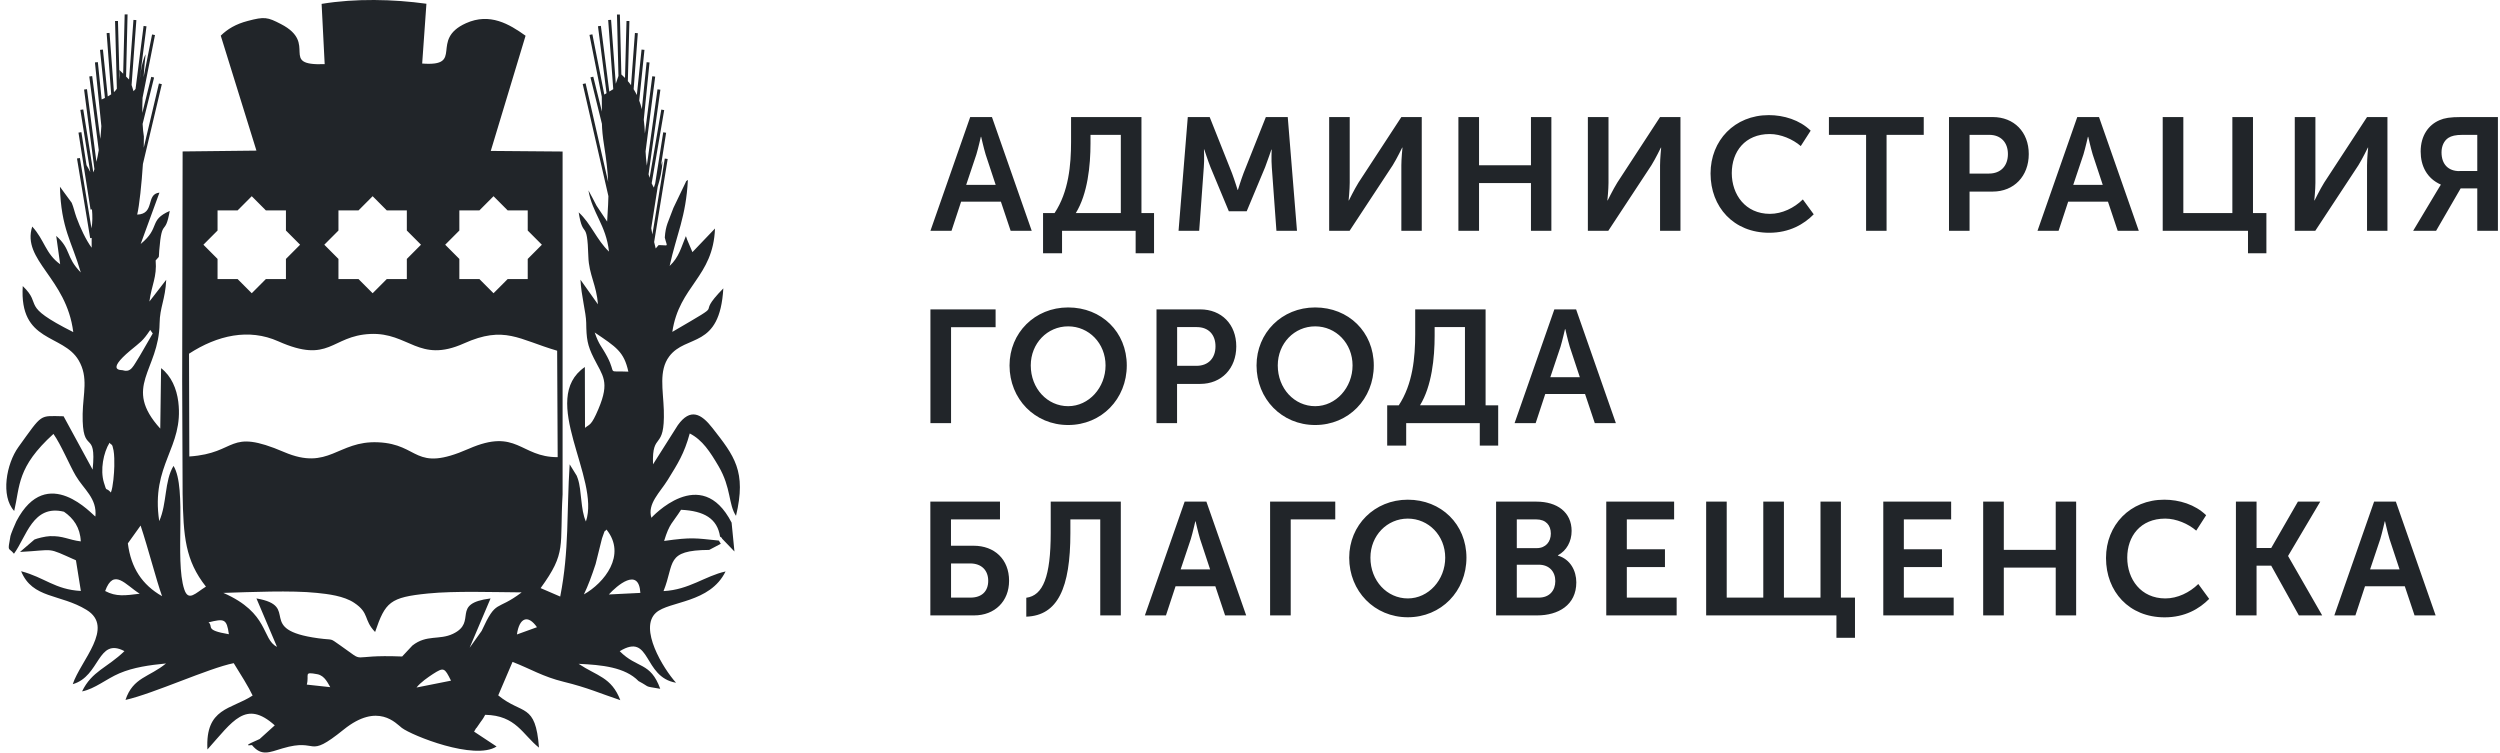 <svg width="299" height="90" viewBox="0 0 299 90" fill="none" xmlns="http://www.w3.org/2000/svg">
<path fill-rule="evenodd" clip-rule="evenodd" d="M26.019 25.166H28.416L30.109 23.467L31.801 25.166H34.198V27.571L35.891 29.269L34.198 30.968V33.373H31.801L30.109 35.071L28.416 33.373H26.019V30.968L24.327 29.269L26.019 27.571V25.166ZM40.479 25.166H42.875L44.568 23.467L46.261 25.166H48.657V27.571L50.35 29.269L48.657 30.968V33.373H46.261L44.568 35.071L42.875 33.373H40.479V30.968L38.786 29.269L40.479 27.571V25.166ZM54.938 25.166H57.334L59.027 23.467L60.72 25.166H63.116V27.571L64.809 29.269L63.116 30.968V33.373H60.72L59.027 35.071L57.334 33.373H54.938V30.968L53.245 29.269L54.938 27.571V25.166ZM14.643 44.279C14.607 44.225 12.558 44.458 15.587 41.919C16.825 40.882 17.048 40.837 17.966 39.461L18.269 39.881C18.269 39.881 16.772 42.473 16.727 42.545C15.925 43.788 15.703 44.61 14.652 44.27L14.643 44.279ZM71.126 39.765C73.718 41.517 74.627 42.062 75.152 44.449C72.444 44.324 73.789 44.878 72.631 42.679C71.9 41.302 71.678 41.347 71.126 39.765ZM22.643 54.605L22.607 42.303C26.002 40.095 29.761 39.246 33.28 40.819C39.463 43.573 39.561 40.167 44.274 39.943C48.907 39.729 50.074 43.501 55.49 41.07C60.337 38.897 62.029 40.596 66.635 41.946L66.698 54.676C62.208 54.694 61.851 51.136 56.06 53.675C49.405 56.598 50.279 53.112 45.2 52.897C40.354 52.691 39.338 56.357 33.984 54.068C27.106 51.118 28.523 54.202 22.643 54.596V54.605ZM13.262 58.905C12.594 58.154 12.816 59.003 12.424 57.707C11.97 56.196 12.371 54.131 13.101 52.951C13.369 53.326 13.395 52.933 13.582 53.88C13.672 54.336 13.689 55.293 13.671 55.767C13.654 56.571 13.529 58.252 13.262 58.905ZM69.834 71.089C70.341 70.034 70.769 68.881 71.232 67.469L71.999 64.394C72.48 62.981 72.275 63.75 72.533 63.33C74.983 66.378 72.257 69.731 69.834 71.089ZM12.576 70.687C13.6 67.88 15.008 69.954 16.709 71.009C14.972 71.224 13.903 71.393 12.576 70.687ZM15.293 64.984L16.816 62.856C17.752 65.681 18.687 69.355 19.382 71.304C16.995 69.936 15.667 67.925 15.293 64.993V64.984ZM76.587 70.911L72.818 71.098C73.763 70.061 76.409 67.755 76.587 70.911ZM24.941 74.433C26.803 73.977 27.115 73.977 27.374 75.854C24.389 75.354 25.583 74.951 24.941 74.433ZM61.825 75.881C62.101 73.905 63.125 73.441 64.221 75.014L61.825 75.881ZM56.185 77.428L58.671 71.572C53.798 72.189 57.183 74.361 54.181 75.801C52.541 76.587 51.027 75.863 49.325 77.204L48.096 78.518C41.289 78.241 44.051 79.528 40.675 77.177C39.32 76.239 40.033 76.605 38.064 76.337C30.429 75.3 36.06 72.502 30.67 71.572L33.129 77.365C31.276 76.444 32.229 73.324 26.714 70.911C29.904 70.812 34.848 70.589 37.904 70.911C39.222 71.045 41.129 71.268 42.367 72.1C44.229 73.342 43.445 74.12 44.862 75.586C46.091 72.001 46.626 71.438 51.187 70.982C54.395 70.66 59.054 70.83 62.395 70.848C59.294 73.19 59.401 71.554 57.602 75.461L56.194 77.437L56.185 77.428ZM49.815 82.228C50.314 81.594 51.214 80.986 51.784 80.61C53.085 79.779 53.165 79.85 53.94 81.406L49.815 82.228ZM78.021 28.062L79.509 18.962L79.856 19.015L78.235 28.948L78.422 29.716L78.769 29.314C80.034 29.314 79.803 29.627 79.509 28.411C79.616 26.909 79.91 26.605 80.542 24.862L82.003 21.814C82.039 21.626 82.173 21.608 82.271 21.519C82.048 25.935 80.916 28.036 80.088 31.808C81.219 30.753 81.469 29.573 82.03 28.241C82.101 28.358 82.128 28.527 82.164 28.617L82.814 30.154L85.513 27.329C85.3 33.158 81.228 34.168 80.409 39.693C87.589 35.509 82.698 38.379 86.511 34.49C86.084 41.812 82.066 39.917 80.034 42.634C78.769 44.333 79.313 46.63 79.393 49.053C79.544 54.068 77.95 51.485 78.101 55.534L81.068 50.85C82.564 48.767 83.865 49.464 85.21 51.19C87.821 54.533 89.3 56.357 88.026 61.694C87.099 60.308 87.473 58.377 85.941 55.758C84.925 54.032 84.017 52.62 82.493 51.842C81.825 54.283 81.068 55.436 79.874 57.376C78.939 58.896 77.397 60.245 77.905 61.926C77.914 61.926 83.839 55.373 87.5 62.507L87.839 65.958L86.369 64.429C86.333 64.277 86.208 64.26 86.119 64.179C85.79 62.025 84.222 61.104 81.451 60.97C80.435 62.57 80.07 62.57 79.429 64.698C82.769 64.224 83.161 64.367 85.977 64.653C86.057 64.778 86.182 64.975 86.208 65.037L84.819 65.77C79.536 65.806 80.712 67.335 79.357 70.696C82.431 70.535 84.293 68.899 86.778 68.345C84.908 72.162 80.034 71.867 78.458 73.28C76.382 75.148 79.313 79.949 80.854 81.656C76.854 80.986 77.896 75.586 74.119 77.884C76.221 80.002 77.78 79.126 78.965 82.38C76.863 82.014 77.932 82.291 76.373 81.46C74.751 79.788 71.963 79.52 69.201 79.394C71.393 80.861 73.13 80.977 74.19 83.739C71.767 82.935 70.333 82.255 67.41 81.54C64.898 80.923 63.508 80.02 61.299 79.162L59.588 83.167C62.493 85.545 64.052 83.998 64.462 89.416C62.493 87.86 61.735 85.563 58.029 85.491C57.691 86.135 57.628 86.108 57.272 86.653C56.559 87.735 57.352 86.385 56.702 87.503L59.392 89.282C56.746 90.98 49.281 87.977 48.06 87.056C47.374 86.537 45.209 83.954 41.111 87.252C36.559 90.927 38.225 88.191 33.788 89.505C32.211 89.97 31.276 90.489 30.135 89.112C28.719 89.309 30.919 88.486 31.053 88.388L32.861 86.752C29.378 83.632 27.846 86.251 24.808 89.639C24.541 84.624 27.65 84.874 30.215 83.185C29.797 82.273 28.683 80.476 27.953 79.314C24.977 79.904 18.375 82.953 15.008 83.712C15.908 80.995 17.85 81.004 19.854 79.35C17.868 79.546 15.979 79.806 14.277 80.53C12.709 81.2 11.346 82.389 9.814 82.693C10.981 80.262 12.843 79.859 14.883 77.875C11.64 76.167 12.006 80.887 8.7 81.826C9.627 79.019 13.77 75.032 10.348 72.94C7.195 71.009 3.881 71.626 2.526 68.318C5.324 69.051 6.58 70.517 9.671 70.678L9.083 67.013C5.431 65.386 6.723 65.788 2.393 66.012L4.121 64.528C4.442 64.385 5.431 64.143 5.956 64.125C7.542 64.063 8.201 64.572 9.662 64.751C9.591 63.088 8.781 61.98 7.649 61.202C3.925 60.29 3.159 64.206 1.671 66.226C0.994 65.386 0.887 66.137 1.252 64.099C1.279 63.929 1.796 62.659 1.956 62.346C5.645 55.284 11.141 61.685 11.409 61.774C11.631 59.593 10.019 58.538 9.057 56.893C8.299 55.606 7.311 53.192 6.393 51.896C2.01 55.874 2.411 58.073 1.698 61.113C0.059 59.334 0.754 55.472 2.206 53.46C5.146 49.393 4.647 49.741 7.605 49.786L11.079 56.169C11.578 51.1 9.796 54.676 9.885 49.491C9.93 47.068 10.598 45.128 9.404 43.09C7.524 39.89 2.286 41.034 2.722 34.213C5.226 36.609 2.197 36.412 8.763 39.72C7.952 33.23 2.571 31.147 3.854 27.097C5.333 28.706 5.431 30.342 7.195 31.603L6.723 28.214C8.549 29.832 7.818 30.7 9.662 32.586C8.585 28.858 7.302 27.365 7.168 22.332L8.576 24.254C8.807 24.791 8.905 25.336 9.146 26.006C9.582 27.213 10.286 28.715 10.963 29.627V28.456L10.785 28.483L9.208 18.953L9.556 18.899L10.945 27.329V27.294C11.07 26.57 11.07 25.819 10.999 25.041L10.83 25.068L9.386 15.86L9.734 15.806L10.348 19.757C10.58 20.133 10.714 20.401 10.794 20.58L9.609 13.142L9.957 13.088L11.159 20.607H11.168C11.213 20.482 11.257 20.356 11.293 20.231L10.055 10.71L10.402 10.666L11.533 19.355C11.64 18.917 11.729 18.443 11.81 17.952L10.678 9.146L11.026 9.101L11.997 16.611C12.05 16.101 12.095 15.583 12.121 15.082L11.355 7.465L11.703 7.43L12.157 11.899C12.291 11.837 12.424 11.774 12.549 11.712L11.961 5.963L12.309 5.928L12.887 11.533C13.039 11.452 13.173 11.372 13.297 11.283L12.754 3.961L13.101 3.934L13.627 11.023C13.761 10.898 13.877 10.764 13.975 10.612L13.761 2.513H14.108L14.295 9.584C14.331 9.244 14.331 8.851 14.286 8.377L14.732 8.815L14.91 1.726H15.257L15.079 9.155L15.435 9.512L15.961 2.379L16.309 2.405L15.738 10.165C15.836 10.46 15.934 10.773 15.97 10.907C16.059 10.818 16.139 10.719 16.211 10.639L17.173 3.103L17.52 3.147L16.692 9.611C16.816 8.994 16.781 8.252 17.244 6.884C17.28 6.786 17.342 6.616 17.413 6.491C17.342 7.152 17.244 8.127 17.173 9.235L18.188 4.122L18.536 4.193L17.048 11.703C17.03 12.311 17.012 12.918 17.021 13.5L18.09 9.191L18.429 9.271L17.057 14.823C17.084 15.377 17.137 15.886 17.208 16.316C17.208 16.682 17.208 17.147 17.191 17.666L19.008 9.986L19.355 10.067L17.093 19.614C16.941 21.957 16.665 24.612 16.407 25.667C18.58 25.595 17.395 23.199 19.07 23.038L16.825 29.18C19.231 27.213 17.743 26.346 20.3 25.229C19.747 28.402 19.373 25.899 19.044 29.967C18.954 31.03 19.142 30.503 18.616 31.147C18.785 33.149 18.144 34.034 17.868 36.063L19.881 33.462C19.765 35.849 19.115 36.734 19.088 38.674C19.008 44.377 14.607 46.219 19.168 51.261L19.266 44.029C20.496 44.976 21.128 46.496 21.324 48.052C22.01 53.585 18.01 55.508 19.044 62.328C19.988 60.219 19.649 57.519 20.754 55.722C22.393 58.395 20.87 66.941 22.037 70.481C22.536 72.001 23.391 70.92 24.63 70.16C22.153 67.022 21.93 64.17 21.841 59.083L21.788 45.629L21.841 18.113L30.67 18.014L26.402 4.265C27.204 3.478 28.193 2.879 29.628 2.504C31.65 1.967 31.997 2.048 33.601 2.879C38.162 5.23 33.236 7.877 38.831 7.671L38.465 0.465C42.501 -0.205 47.027 -0.098 51 0.448L50.492 7.599C55.633 7.993 51.303 4.766 55.74 2.772C58.591 1.494 60.907 2.879 62.858 4.274L58.697 18.05L67.286 18.122V59.119C66.92 65.431 67.793 66.029 64.658 70.338L67.001 71.349C68.096 65.77 67.758 61.265 68.132 55.534L68.978 56.902C69.032 57.018 69.067 57.143 69.112 57.269C69.584 58.654 69.424 60.952 70.074 62.373C71.838 57.224 64.355 47.73 69.949 43.895L69.967 51.172C70.52 50.707 70.707 50.966 71.571 48.919C72.97 45.62 72.079 44.959 71.019 42.831C70.235 41.267 70.137 40.507 70.11 38.584C70.092 37.387 69.513 35.348 69.424 33.453L71.508 36.394C71.366 34.133 70.431 32.845 70.368 30.7C70.226 25.997 69.745 28.787 69.21 25.398C70.671 26.713 71.357 28.697 72.836 30.092C72.48 26.891 70.84 25.497 70.377 22.77C70.707 23.36 71.001 23.932 71.348 24.603L72.613 26.498L72.729 24.487C72.747 24.138 72.756 23.798 72.765 23.459L69.691 10.049L70.039 9.968L72.738 21.769C72.676 20.356 72.498 18.971 72.257 17.442C72.07 16.271 72.007 15.493 71.99 14.814L70.618 9.253L70.956 9.173L71.99 13.348C71.99 12.856 71.99 12.293 71.972 11.569L70.502 4.175L70.849 4.104L72.275 11.309L72.542 11.149L71.517 3.138L71.865 3.094L72.872 10.952L73.344 10.666L72.738 2.396L73.085 2.37L73.647 10.013C73.754 9.718 73.861 9.378 73.967 9.083L73.789 1.735H74.137L74.315 8.905C74.466 9.048 74.618 9.182 74.751 9.325L74.93 2.513H75.277L75.09 9.7C75.224 9.861 75.357 10.022 75.473 10.192L75.936 3.943L76.284 3.97L75.785 10.666C75.927 10.898 76.052 11.131 76.168 11.363L76.729 5.928L77.077 5.963L76.453 12.034C76.578 12.364 76.676 12.704 76.765 13.053L77.335 7.438L77.683 7.474L76.996 14.313C77.068 14.858 77.103 15.413 77.13 15.967L78.012 9.119L78.36 9.164L77.21 18.113C77.237 18.685 77.282 19.257 77.362 19.811L78.636 10.684L78.983 10.728L77.567 20.848C77.602 20.991 77.647 21.125 77.691 21.268L79.09 13.106L79.438 13.169L77.941 21.921C78.021 22.1 78.101 22.27 78.199 22.439L78.36 21.948L79.322 15.824L79.669 15.878L79.046 19.838L79.233 19.275C79.179 20.482 78.93 21.447 78.662 22.323L77.887 27.294C77.923 27.526 77.968 27.767 78.021 28.027V28.062ZM36.692 81.88C37.022 80.664 36.238 80.315 37.957 80.637C38.857 80.807 39.24 81.772 39.499 82.184L36.701 81.88H36.692Z" fill="#212529"/>
<path d="M116.507 73.602C118.975 73.602 120.686 71.912 120.686 69.463C120.686 66.879 118.931 65.27 116.445 65.27H113.737V62.123H119.599V59.995H111.269V73.602H116.507ZM113.745 71.474V67.388H116.035C117.389 67.388 118.191 68.211 118.191 69.463C118.191 70.714 117.425 71.474 116.071 71.474H113.745ZM122.744 71.492V73.754C126.503 73.62 128.018 70.339 128.018 63.75V62.123H131.59V73.602H134.049V59.995H125.666V63.714C125.666 68.989 124.748 71.224 122.744 71.492ZM136.927 73.602H139.448L140.597 70.115H145.354L146.522 73.602H149.043L144.285 59.995H141.684L136.927 73.602ZM141.203 68.104L142.423 64.465C142.655 63.696 142.958 62.355 142.958 62.355H142.994C142.994 62.355 143.297 63.696 143.528 64.465L144.731 68.104H141.194H141.203ZM151.903 73.602H154.37V62.123H159.698V59.995H151.903V73.602ZM161.364 66.7C161.364 70.705 164.384 73.825 168.375 73.825C172.366 73.825 175.387 70.705 175.387 66.7C175.387 62.695 172.366 59.763 168.375 59.763C164.384 59.763 161.364 62.811 161.364 66.7ZM163.903 66.7C163.903 64.054 165.89 62.025 168.375 62.025C170.861 62.025 172.848 64.054 172.848 66.7C172.848 69.346 170.861 71.572 168.375 71.572C165.89 71.572 163.903 69.463 163.903 66.7ZM183.85 73.602C186.354 73.602 188.527 72.377 188.527 69.65C188.527 68.273 187.823 66.888 186.327 66.45V66.414C187.36 65.86 187.966 64.769 187.966 63.5C187.966 61.256 186.229 59.995 183.761 59.995H178.932V73.602H183.85ZM181.409 65.556V62.123H183.761C184.892 62.123 185.48 62.829 185.48 63.813C185.48 64.796 184.866 65.556 183.797 65.556H181.409ZM181.409 71.474V67.54H184.046C185.285 67.54 186.015 68.363 186.015 69.498C186.015 70.634 185.311 71.474 184.046 71.474H181.409ZM192.109 73.602H200.528V71.474H194.568V67.818H199.129V65.69H194.568V62.123H200.225V59.995H192.109V73.602ZM204.056 73.602H219.637V76.284H221.856V71.474H220.172V59.995H217.731V71.474H213.357V59.995H210.889V71.474H206.515V59.995H204.056V73.602ZM225.241 73.602H233.66V71.474H227.7V67.818H232.261V65.69H227.7V62.123H233.357V59.995H225.241V73.602ZM237.188 73.602H239.656V67.889H245.865V73.602H248.307V59.995H245.865V65.761H239.656V59.995H237.188V73.602ZM251.879 66.745C251.879 70.75 254.632 73.834 258.89 73.834C261.314 73.834 263.051 72.815 264.218 71.626L262.917 69.847C261.884 70.866 260.432 71.572 258.979 71.572C256.039 71.572 254.418 69.257 254.418 66.7C254.418 64.143 255.986 62.025 258.962 62.025C260.28 62.025 261.715 62.642 262.668 63.464L263.853 61.622C262.534 60.335 260.628 59.763 258.846 59.763C254.757 59.763 251.879 62.794 251.879 66.736V66.745ZM267.416 73.602H269.884V67.657H271.639L274.944 73.602H277.733L273.661 66.512V66.477L277.501 59.995H274.829L271.639 65.538H269.884V59.995H267.416V73.602ZM279.185 73.602H281.706L282.855 70.115H287.613L288.78 73.602H291.301L286.544 59.995H283.942L279.185 73.602ZM283.461 68.104L284.682 64.465C284.913 63.696 285.216 62.355 285.216 62.355H285.252C285.252 62.355 285.555 63.696 285.786 64.465L286.989 68.104H283.452H283.461Z" fill="#212529"/>
<path d="M111.279 50.609H113.746V39.13H119.074V37.002H111.279V50.609ZM120.74 43.707C120.74 47.712 123.76 50.832 127.751 50.832C131.742 50.832 134.763 47.712 134.763 43.707C134.763 39.702 131.742 36.77 127.751 36.77C123.76 36.77 120.74 39.818 120.74 43.707ZM123.279 43.707C123.279 41.061 125.266 39.032 127.751 39.032C130.237 39.032 132.224 41.061 132.224 43.707C132.224 46.353 130.237 48.579 127.751 48.579C125.266 48.579 123.279 46.469 123.279 43.707ZM138.317 50.609H140.776V45.915H143.547C146.086 45.915 147.859 44.074 147.859 41.427C147.859 38.781 146.086 37.002 143.547 37.002H138.317V50.609ZM140.785 43.761V39.121H143.137C144.536 39.121 145.373 40.024 145.373 41.419C145.373 42.813 144.536 43.752 143.101 43.752H140.794L140.785 43.761ZM150.282 43.707C150.282 47.712 153.302 50.832 157.293 50.832C161.285 50.832 164.305 47.712 164.305 43.707C164.305 39.702 161.285 36.77 157.293 36.77C153.302 36.77 150.282 39.818 150.282 43.707ZM152.821 43.707C152.821 41.061 154.808 39.032 157.293 39.032C159.779 39.032 161.766 41.061 161.766 43.707C161.766 46.353 159.779 48.579 157.293 48.579C154.808 48.579 152.821 46.469 152.821 43.707ZM169.828 48.481C171.245 46.183 171.583 42.804 171.583 40.14V39.121H175.209V48.472H169.828V48.481ZM165.908 48.481V53.291H168.18V50.609H176.982V53.291H179.183V48.481H177.677V37.002H169.258V39.97C169.258 42.733 168.973 45.933 167.289 48.481H165.908ZM181.143 50.609H183.664L184.813 47.122H189.571L190.738 50.609H193.259L188.502 37.002H185.9L181.143 50.609ZM185.419 45.111L186.639 41.472C186.871 40.703 187.174 39.362 187.174 39.362H187.21C187.21 39.362 187.513 40.703 187.744 41.472L188.947 45.111H185.41H185.419Z" fill="#212529"/>
<path d="M111.279 27.607H113.8L114.949 24.12H119.707L120.874 27.607H123.395L118.637 14H116.036L111.279 27.607ZM115.555 22.109L116.775 18.47C117.007 17.701 117.31 16.36 117.31 16.36H117.346C117.346 16.36 117.649 17.701 117.88 18.47L119.083 22.109H115.546H115.555ZM128.669 25.479C130.085 23.181 130.424 19.802 130.424 17.147V16.128H134.05V25.479H128.669ZM124.749 25.479V30.288H127.021V27.607H135.823V30.288H138.023V25.479H136.518V14H128.099V16.968C128.099 19.731 127.814 22.931 126.13 25.479H124.749ZM140.954 27.607H143.422L143.975 19.999C144.055 19.096 143.992 17.871 143.992 17.871H144.028C144.028 17.871 144.464 19.212 144.776 19.999L146.968 25.264H149.106L151.307 19.999C151.61 19.212 152.055 17.889 152.055 17.889H152.091C152.091 17.889 152.037 19.096 152.108 19.999L152.661 27.607H155.12L154.015 14H151.396L148.723 20.723C148.42 21.528 148.055 22.716 148.055 22.716H148.019C148.019 22.716 147.654 21.528 147.351 20.723L144.678 14H142.059L140.954 27.607ZM158.968 27.607H161.409L166.568 19.766C167.067 18.962 167.699 17.657 167.699 17.657H167.735C167.735 17.657 167.601 18.962 167.601 19.766V27.607H170.042V14H167.601L162.478 21.84C161.98 22.645 161.329 23.968 161.329 23.968H161.294C161.294 23.968 161.427 22.663 161.427 21.858V14H158.968V27.607ZM174.425 27.607H176.893V21.894H183.103V27.607H185.544V14H183.103V19.766H176.893V14H174.425V27.607ZM189.909 27.607H192.35L197.509 19.766C198.007 18.962 198.64 17.657 198.64 17.657H198.676C198.676 17.657 198.542 18.962 198.542 19.766V27.607H200.983V14H198.542L193.428 21.84C192.929 22.645 192.279 23.968 192.279 23.968H192.243C192.243 23.968 192.377 22.663 192.377 21.858V14H189.909V27.607ZM204.582 20.75C204.582 24.755 207.335 27.839 211.594 27.839C214.017 27.839 215.754 26.82 216.921 25.631L215.62 23.852C214.587 24.871 213.135 25.577 211.683 25.577C208.743 25.577 207.121 23.262 207.121 20.705C207.121 18.148 208.689 16.03 211.665 16.03C212.983 16.03 214.418 16.646 215.371 17.469L216.556 15.627C215.237 14.34 213.331 13.768 211.549 13.768C207.46 13.768 204.582 16.798 204.582 20.741V20.75ZM225.634 27.607V16.128H230.08V14H218.739V16.128H223.184V27.607H225.634ZM233.091 27.607H235.559V22.913H238.329C240.868 22.913 242.641 21.072 242.641 18.425C242.641 15.779 240.868 14 238.329 14H233.1V27.607H233.091ZM235.559 20.768V16.128H237.911C239.3 16.128 240.147 17.031 240.147 18.425C240.147 19.82 239.309 20.759 237.875 20.759H235.568L235.559 20.768ZM243.684 27.607H246.205L247.354 24.12H252.112L253.279 27.607H255.8L251.042 14H248.441L243.684 27.607ZM247.96 22.109L249.181 18.47C249.412 17.701 249.715 16.36 249.715 16.36H249.751C249.751 16.36 250.054 17.701 250.285 18.47L251.488 22.109H247.951H247.96ZM258.66 27.607H268.86V30.288H271.061V25.479H269.457V14H266.99V25.479H261.127V14H258.66V27.607ZM276.905 27.607L282.064 19.766C282.562 18.962 283.195 17.657 283.195 17.657H283.231C283.231 17.657 283.097 18.962 283.097 19.766V27.607H285.538V14H283.097L277.974 21.84C277.475 22.645 276.825 23.968 276.825 23.968H276.789C276.789 23.968 276.923 22.663 276.923 21.858V14H274.455V27.607H276.905ZM288.603 27.607H291.356L294.296 22.529H296.282V27.607H298.75V14H294.358C293.021 14 292.353 14.117 291.783 14.367C290.465 14.921 289.511 16.208 289.511 18.122C289.511 19.847 290.26 21.34 291.917 22.073V22.109C291.917 22.109 291.783 22.296 291.48 22.815L288.612 27.607H288.603ZM294.144 20.464C292.826 20.464 292.006 19.659 292.006 18.22C292.006 17.496 292.291 16.825 292.843 16.477C293.191 16.262 293.663 16.128 294.545 16.128H296.282V20.455H294.144V20.464Z" fill="#212529"/>
</svg>
